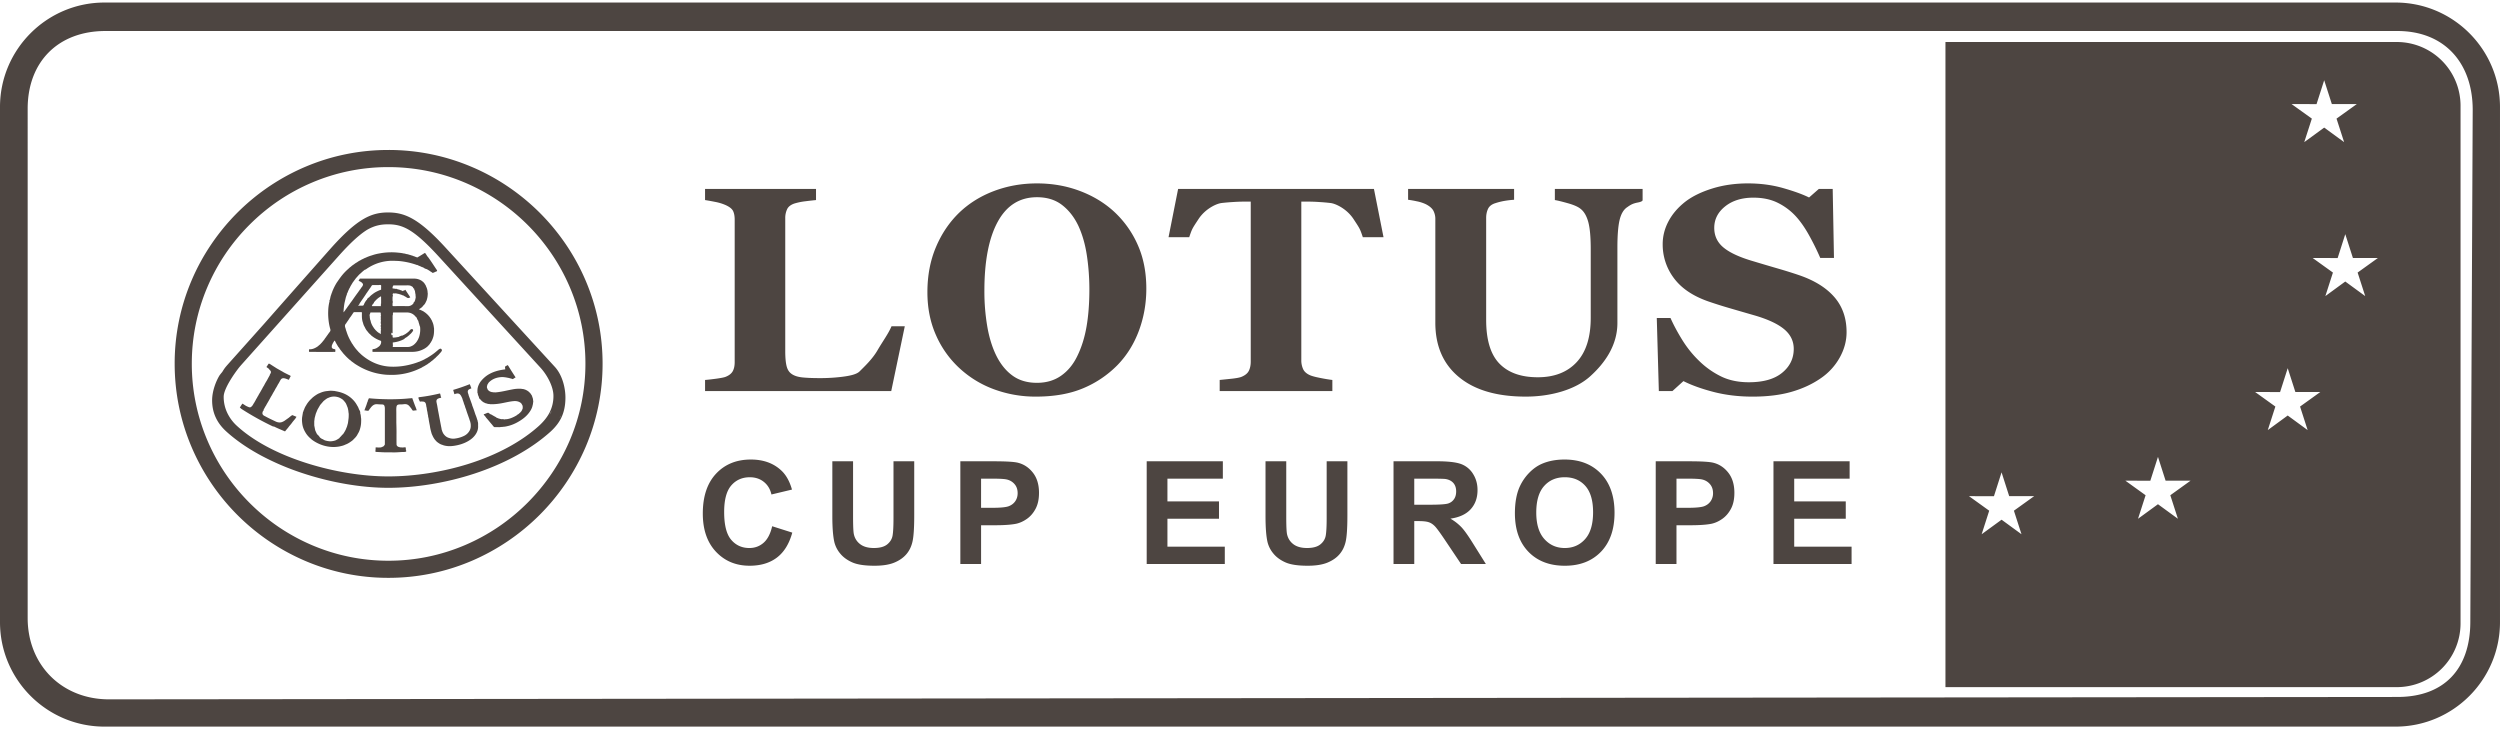 <svg xmlns="http://www.w3.org/2000/svg" width="240" height="70" viewBox="0 0 240 70"><path fill="#4d4541" d="M229.973.244H10.028C4.499.244 0 4.743 0 10.272v49.454c0 5.529 4.499 10.029 10.028 10.029h219.944c5.528 0 10.027-4.5 10.027-10.029V10.272C240 4.743 235.501.244 229.973.244zm7.178 59.434c0 4.518-2.484 7.23-7 7.23l-219.689.229c-4.517 0-7.806-3.287-7.806-7.805V10.437c0-4.517 2.944-7.46 7.46-7.46H230.15c4.516 0 7.23 3.059 7.23 7.576l-.229 49.125zm-7.048-55.645h-43.339v61.932h43.339a6.116 6.116 0 0 0 6.109-6.107V10.142a6.116 6.116 0 0 0-6.109-6.109zm-7.714 5.961l.734-2.291.735 2.289h2.394l-1.945 1.395.729 2.258-1.913-1.396-1.914 1.396.729-2.258-1.945-1.395 2.396.002zm-28.324 41.293l-1.912-1.396-1.914 1.396.726-2.26-1.941-1.396 2.396.004.731-2.291.733 2.287h2.396l-1.944 1.396.729 2.26zm15.014-1.486l-1.914-1.396-1.914 1.396.727-2.258-1.941-1.398 2.395.004.734-2.289.732 2.285h2.396l-1.943 1.398.728 2.258zm12.456-8.512l-1.914-1.4-1.914 1.4.729-2.26-1.943-1.396 2.395.004.734-2.291.734 2.287h2.394l-1.944 1.396.729 2.26zm5.526-12.864l-1.914-1.399-1.912 1.399.727-2.259-1.943-1.396 2.396.002.732-2.292.734 2.289h2.396l-1.944 1.396.728 2.26zM54.32 23.453a20.933 20.933 0 0 0-2.515-3.037 20.895 20.895 0 0 0-3.047-2.507 20.5 20.5 0 0 0-3.491-1.895 20.342 20.342 0 0 0-7.981-1.617c-2.763 0-5.446.543-7.976 1.617a20.66 20.66 0 0 0-9.029 7.441 20.457 20.457 0 0 0-1.897 3.485 20.313 20.313 0 0 0-1.616 7.976c0 2.763.543 5.446 1.616 7.981A20.7 20.7 0 0 0 29.31 53.85a20.232 20.232 0 0 0 7.976 1.623c2.762 0 5.448-.545 7.982-1.623a20.798 20.798 0 0 0 10.955-10.951 20.314 20.314 0 0 0 1.625-7.983c0-2.762-.547-5.447-1.625-7.977a20.565 20.565 0 0 0-1.903-3.486zm.388 18.801a18.965 18.965 0 0 1-1.75 3.211 19.195 19.195 0 0 1-5.119 5.121 19.054 19.054 0 0 1-3.213 1.75c-2.33.99-4.799 1.494-7.339 1.494s-5.006-.504-7.333-1.494a19.113 19.113 0 0 1-3.205-1.748c-1-.68-1.941-1.459-2.796-2.318a19.007 19.007 0 0 1-4.054-6.016 18.722 18.722 0 0 1-1.486-7.339c0-2.541.5-5.008 1.486-7.333.953-2.247 2.316-4.266 4.052-6.002s3.755-3.1 6.001-4.052a18.682 18.682 0 0 1 7.333-1.486c2.54 0 5.01.5 7.34 1.486a19.088 19.088 0 0 1 8.333 6.849 18.904 18.904 0 0 1 1.75 3.205c.99 2.326 1.493 4.793 1.493 7.333s-.502 5.009-1.493 7.339zm-11.9-18.443c-2.623-2.872-3.975-3.415-5.554-3.415-1.569 0-2.912.549-5.5 3.449-.238.269-3.497 3.944-6.353 7.191l-3.485 3.9-.012.015c-.008.008-.017.021-.03.033-.049.054-.131.144-.241.282-.11.139-.205.294-.3.448a5.343 5.343 0 0 0-.256.321c-.323.525-.705 1.463-.713 2.369-.005 1.191.437 2.176 1.355 3.014.902.82 2.007 1.588 3.282 2.279a25.014 25.014 0 0 0 3.967 1.701c2.765.924 5.714 1.432 8.306 1.432 2.65 0 5.578-.48 8.244-1.355 2.94-.963 5.483-2.365 7.355-4.057.476-.438.817-.889 1.044-1.385.235-.518.354-1.096.364-1.77.02-.859-.23-2.168-.998-3.025L42.808 23.811zM20.864 40.15c-.018-.035-.031-.072-.047-.109.019.041.036.084.056.123-.003-.004-.007-.008-.009-.014zm32.03-.55c-.042.086-.105.166-.155.25.081-.137.151-.275.212-.418-.022.054-.033.115-.057.168zm-.152.033c-.221.424-.549.832-1 1.246-1.705 1.539-4.062 2.809-6.819 3.67-2.45.766-5.166 1.186-7.646 1.186-2.435 0-5.186-.441-7.748-1.246-2.823-.885-5.163-2.125-6.765-3.588a4.041 4.041 0 0 1-.893-1.156 3.568 3.568 0 0 1-.397-1.67c.007-.75.982-2.172 1.497-2.818.021-.027.08-.096.168-.198l9.358-10.473c1.125-1.259 1.995-2.057 2.736-2.519.724-.42 1.342-.533 2.039-.533.796 0 1.399.171 2.081.59.755.465 1.627 1.256 2.825 2.568l9.748 10.65c.595.663 1.224 1.792 1.204 2.702a3.45 3.45 0 0 1-.388 1.589zm1.074.353c-.027.061-.073.113-.104.172.048-.092.099-.184.139-.279-.014.033-.019.074-.035.107zm-25.729-.127c-.011-.002-.022-.004-.033-.004-.12.068-.221.162-.328.248l-.433.307-.144.078v-.002c-.048.02-.096.037-.145.053a2.41 2.41 0 0 1-.145.021.995.995 0 0 1-.414-.105c-.33-.158-.662-.309-.98-.488-.152-.068-.293-.145-.271-.348l-.002-.002h.001l.052-.162c.006 0 .007-.004.013-.004.043-.027.059-.068.052-.121l-.005-.002.07-.125h.001l.11-.199h.001c.051-.066.088-.141.125-.217h.001c.139-.23.273-.465.398-.705.084-.119.149-.25.216-.379h-.001.002c.081-.121.15-.25.216-.379v-.002c.086-.133.167-.271.236-.414.093-.129.161-.273.239-.412.091-.16.198-.207.378-.178.147.025.277.092.417.135h.027c.012-.029.023-.059.036-.088-.004-.004-.009-.002-.014-.004.004 0 .008.004.013.002.032-.063.06-.129.099-.188.046-.068.025-.098-.043-.131-.199-.093-.394-.194-.59-.293l-.002-.002c-.03-.018-.059-.038-.089-.055l-.578-.326-.474-.302c-.093-.059-.182-.127-.288-.165-.092.088-.138.209-.219.306-.029.03.001.041.019.052l.182.13c.036.062.089.111.138.162.092.1.101.194.035.311-.027.05-.063.096-.073.152.002.006.006.004.008.008a.827.827 0 0 1-.036.053c-.079.145-.158.289-.235.434-.096.158-.195.316-.274.486a3.226 3.226 0 0 0-.191.328c-.061.107-.123.215-.183.324-.073.119-.145.236-.204.359a.865.865 0 0 0-.104.182h.002l-.002.002a1.545 1.545 0 0 0-.133.23l-.116.203c-.014.023-.026.047-.039.07h-.001a.39.39 0 0 0-.068.109c-.033.055-.068.105-.102.16-.151.158-.206.176-.371.107-.08-.031-.156-.07-.233-.107h-.003.004a93.11 93.11 0 0 1-.327-.211c-.052.018-.054.078-.094.105l-.146.234c-.014.01-.017.021-.017.037l.09.072c.021.029.05.051.081.07a27.05 27.05 0 0 0 2.983 1.66c.03.014.06.027.094.014.004-.004.004-.01.007-.016 0 .002-.002.004-.001.008.34.172.694.316 1.044.467.024.01.045.016.06-.014.117-.154.253-.293.361-.451v-.002c.114-.133.232-.266.331-.412l-.001-.002c.076-.09.152-.184.228-.275.031-.014.035-.051.056-.072.03-.049.061-.094.091-.141l.001-.002c.002-.004.005-.008.006-.014.001 0-.002-.006-.004-.006l-.368-.152zm-.409-3.574l-.006.012-.001-.002c.005-.004.003-.006.007-.01zm-1.08-.792c.004-.006.004-.003 0 0zM23.302 38.9l.002-.006c.004.008.014.01.019.016-.007-.002-.012-.01-.021-.01zm2.782 1.676v-.004c.002.002.007.002.01.004h-.01zm2.186-.496l.001-.008c.001.002.002.002.004.002a.027.027 0 0 0-.005.006zm11.567-1.148l-.135-.363c-.036-.084-.046-.176-.098-.252a.805.805 0 0 0-.002-.051c-.016-.031-.035-.047-.076-.041-.093.012-.186.014-.279.023-.518.053-1.037.072-1.558.08-.331.006-.662-.004-.994-.014a18.812 18.812 0 0 1-1.232-.078c-.021 0-.048-.02-.057.018l-.047.1c-.026.059-.054.117-.058.182-.059.109-.086.229-.125.344l-.183.486c-.024.043.014.031.031.035.039.008.08-.008.117.018.063.006.127.012.192.016.028.006.043-.01.059-.031.072-.1.143-.199.22-.297.153-.189.333-.324.599-.303.152.012.305.021.458.023.155.002.22.059.251.184a.783.783 0 0 1 .027.188v1.633c.028.025.062.027.096.027a.526.526 0 0 0-.096-.027V42.684l-.012.004c-.044.076-.085.15-.172.188-.047.021-.098.029-.141.055-.018.027-.045.016-.07.018-.048.021-.1-.002-.148.014h-.073c-.042-.016-.088.008-.129-.014h-.121-.001l-.021.018v.182c-.017.027.004.063-.016.09v.125h.003a.11.11 0 0 0 .011.006.102.102 0 0 0 .043.012c.204.014.407.023.61.033.333.02.667.004 1 .014.277.008.557-.016.834-.033.136-.008.276.01.411-.031l-.008-.01c.009.002.014.01.025.012.035-.051.037-.098 0-.145-.023-.047.004-.1-.017-.146v-.072c-.004-.027-.013-.031-.021-.045l-.004.006c-.001-.004.002-.004.001-.008-.004-.008-.016-.006-.024-.01h.021c-.008-.008-.029-.012-.046-.01-.023.002-.05.008-.073.01-.029.002-.058.004-.086.004a.367.367 0 0 1-.168 0h-.018c-.032 0-.066.004-.097-.004-.143-.029-.293-.053-.359-.213-.024-.084-.006-.17-.016-.254h-.003.003v-.199-.107l-.001-.199v-.199c.008-.404-.005-.807-.016-1.211v-.416l-.001.002v-.002-.541c0-.143-.008-.285.002-.426.019-.254.057-.352.349-.357.118-.002.24-.002.358-.02.203-.031.38.006.525.162.066.074.127.15.188.23.06.074.098.164.172.227l.374-.039-.016-.014c-.041-.154-.102-.297-.162-.439zm-3.649 4.32a.057.057 0 0 0-.013.01c.003-.006.01-.008.013-.012v.002zm.883-.561h0zm.001-2.712c-.003-.002-.007 0-.01-.002.003-.004.007-.006.01-.008v.01zm.84.751v-.002.002zm.011 1.084v-.012.002c.002.002 0 .006.002.008l-.002.002zm.003-.759v-.01l.001.012-.001-.002zm0-.912v.002-.004l.002.002h-.002zm1.008 2.81c-.002-.004-.002-.008-.005-.012h.016l-.011.012zm6.938-2.432h.003c-.023-.084-.023-.176-.069-.254a3.57 3.57 0 0 0-.164-.469l-.037-.109a11.852 11.852 0 0 0-.27-.76c-.007-.029-.014-.063-.023-.094l-.179-.498-.002-.002h.002a58.157 58.157 0 0 1-.141-.379c-.006-.076-.042-.143-.063-.215-.059-.207.001-.338.189-.402.031-.014.063-.025.09-.047.016-.008.065.006.038-.041a1.07 1.07 0 0 1-.083-.217 7.508 7.508 0 0 1-.061-.129c-.03-.043-.062-.002-.084.006-.476.189-.961.355-1.453.502-.02.006-.049.004-.055.035h.002-.002l.107.379c.016.031.036.004.053.002.308-.113.477-.055.614.213.031.061.06.123.09.184.038.129.076.256.128.379v-.002.002c.03.125.074.244.125.361.026.107.059.211.106.311h.001l-.001.002c.091.309.206.611.313.918.026.082.045.166.085.244l.002.006.001.004a.42.42 0 0 0 .037.143l.02.164h.003-.002l.001.162.004-.002-.004.002a.91.91 0 0 1-.152.488 1.186 1.186 0 0 1-.483.432 2.688 2.688 0 0 1-.821.252 1.162 1.162 0 0 1-.626-.049c-.25-.064-.423-.229-.561-.436-.024-.049-.048-.098-.073-.145l-.055-.162h-.001c.002-.047-.039-.082-.034-.129.002-.074-.027-.143-.038-.215l-.18-.941-.056-.305h-.005c.002-.002.002 0 .005-.002l-.07-.361h-.002.003c-.024-.139-.049-.277-.072-.416-.022-.107-.046-.215-.067-.324-.032-.172.025-.289.178-.352a.897.897 0 0 1 .271-.066c.001-.02.003-.039-.015-.053-.04-.117-.043-.242-.094-.357-.018 0-.036-.004-.052 0-.623.15-1.251.268-1.887.342-.15.018-.15.02-.12.158.036.086.073.168.11.254.03.035.071.012.106.018.055-.008.11-.016.165 0 .189.002.281.076.326.258.028.113.027.232.07.342.012.141.035.277.073.414.01.104.025.207.055.307.001.1.026.193.051.291.029.236.078.473.124.707.024.178.058.352.107.523.015.053.03.105.044.16.022.074.043.15.087.217h0c.023.084.074.156.111.234h.004-.005c.072.117.147.234.252.326.036.059.095.098.149.139.143.104.29.201.465.24.016.01.031.018.047.023.357.121.726.119 1.091.061.46-.072.905-.205 1.314-.441.3-.172.563-.389.75-.686.146-.232.232-.484.216-.766-.006-.125.013-.254-.02-.379h-.006zm-1.352-2.273c-.005-.002-.008-.006-.014-.004l-.009-.002c.002-.004.006 0 .007-.004l.002.004c.004 0 .008 0 .013.002l.004-.002-.004.004.001.002zm.477.092l-.002-.006h.015c-.005.004-.01.004-.013.006zm-3.787 1.549h-.009l.008-.004.001.004zm.038.226l.001-.01v-.002.002l.002.008c-.001.002-.001.002-.003.002zm.236 1.276l.013-.004v.004c-.003-.002-.008.002-.013 0zm.548-1.416l-.002-.014c.007.002.012.006.019.006-.005.002-.011.004-.017.008zm.155.877l.003-.004v-.002.002l-.003.004zm-4.969-4.871c.29.01.582.014.874-.01a6.155 6.155 0 0 0 2.136-.561c.126-.061.262-.106.37-.201v-.001.001a.332.332 0 0 0 .115-.052l.338-.202.056-.053v-.001.001l.106-.057c.009-.003.015-.008.018-.017.036-.055.111-.065.146-.123.103-.071.204-.146.291-.236.067-.059.144-.107.197-.18v-.002l.001.001.231-.221c.021-.024.045-.048.066-.073.08-.098.175-.183.239-.293.041-.072.02-.131-.031-.189-.051-.057-.108-.044-.165-.018a.798.798 0 0 0-.169.12c-.094.081-.188.161-.283.238-.244.197-.51.361-.776.523v0c-.083.032-.159.081-.235.126v.001-.001l-.22.106-.302.13-.001-.001c-.067.012-.126.042-.187.07v.001a.534.534 0 0 0-.158.052.117.117 0 0 0-.027.005c-.822.263-1.663.388-2.527.324a4.326 4.326 0 0 1-1.55-.426 4.998 4.998 0 0 1-1.076-.715l-.224-.213-.074-.072c-.028-.05-.071-.086-.11-.126l-.174-.207c-.056-.076-.112-.151-.167-.228a2.374 2.374 0 0 0-.197-.289c.004-.037-.023-.062-.039-.088a4.609 4.609 0 0 1-.451-1.015c-.048-.108-.065-.228-.106-.339-.057-.154-.057-.293.068-.416.021-.02.029-.051.043-.077.043-.032.061-.083.089-.126.083-.103.149-.214.217-.326.128-.155.233-.325.343-.492a.14.14 0 0 1 .132-.07c.204.005.408.005.612.001.065-.001.091.016.088.085a5.221 5.221 0 0 0 0 .415c.011.181.036.361.106.532.029.143.083.275.162.398l.001-.001-.001.001c.075.175.172.334.307.47.075.123.188.209.292.305.034.055.09.086.139.123.234.179.494.314.771.414.032.011.065.02.065.062l.001.145a.689.689 0 0 1-.146.29c-.054.062-.085.059-.112.103a.338.338 0 0 0-.108.073l-.105.057-.146.055-.198.036c-.036.075-.006.156-.017.233.002 0 .002-.002.004-.003l-.003.003c.021.03.054.019.082.02l.349.001c1.074 0 2.148-.003 3.222.001.302.001.6-.017.888-.113.293-.097.565-.232.787-.451.067-.079.145-.146.197-.237.021-.057.081-.092.096-.154.084-.113.131-.243.179-.372.115-.315.12-.642.108-.97-.014-.028-.013-.059-.018-.088a1.664 1.664 0 0 0-.16-.55.612.612 0 0 0-.091-.178.388.388 0 0 0-.091-.144v-.001a.82.82 0 0 0-.147-.194.545.545 0 0 0-.124-.134c-.034-.037-.065-.076-.111-.099v.001c-.078-.084-.18-.137-.269-.205a3.642 3.642 0 0 0-.437-.196c.027-.02.051-.042.08-.058.114-.068.221-.145.301-.252.008-.013.012-.03.023-.037a.905.905 0 0 0 .267-.376.84.84 0 0 0 .106-.274c.056-.171.062-.348.074-.524-.015-.046-.014-.094-.018-.141a1.352 1.352 0 0 0-.124-.492c-.033-.061-.038-.135-.089-.186v0a.125.125 0 0 0-.04-.066l-.001.002v-.002a.467.467 0 0 0-.091-.134l-.002.005.002.002c-.035-.048-.067-.1-.125-.124a.435.435 0 0 0-.101-.085 1.339 1.339 0 0 0-.716-.208h-2.654l-2.546.002v0l-.02-.002a.724.724 0 0 1-.103.165c-.018.009-.014.022-.009.037h.011c.074.063.171.083.246.143.158.127.217.22.096.389-.005.007-.004.018-.006.026a1.282 1.282 0 0 0-.181.251h-.001a.496.496 0 0 0-.107.146h0c-.027.034-.061.063-.076.106h.001-.002c-.216.285-.421.577-.624.871v.001c-.082.106-.165.211-.235.325-.095.129-.195.256-.279.394l-.03.026a2.818 2.818 0 0 1-.259.354c-.002-.005-.009-.01-.008-.015.014-.267.037-.533.082-.797h-.001.001l.013-.079.131-.553h.001c.023-.07.049-.14.071-.21.011-.038.048-.071.021-.114.068-.094.096-.205.141-.309-.015-.006-.03-.008-.045-.013.016.002.027.018.044.013.051-.096.086-.199.148-.288.072-.173.184-.324.272-.486l.308-.417.307-.343c.193-.163.367-.348.577-.49l-.003-.011c.009.005.009.015.022.019.039-.01.068-.036.101-.059a4.352 4.352 0 0 1 2.688-.791c.178.009.355.009.531.028a6.96 6.96 0 0 1 1.575.352c.037.014.073.032.113.012l.004-.007c0 .007-.004.013-.002.02.108.066.229.098.343.153.056.027.108.066.175.06l.004-.007c.1.095.223.149.352.19.005-.008.004-.015.008-.022.001.004-.001.009.001.014.09.054.181.107.271.162v-.002.002l.091.069c.073.032.134.085.197.13l.001-.003v.004c.076.02.128-.049.198-.055.06-.026.113-.069.181-.073.008-.03.063-.022.055-.064.002-.002.004.001.007-.001.007-.04-.02-.067-.04-.097-.257-.378-.5-.769-.77-1.139a.386.386 0 0 0-.085-.107c-.047-.063-.097-.125-.127-.199-.061-.049-.075-.135-.143-.178-.07.035-.139.073-.201.123-.047.014-.084.044-.124.074a.383.383 0 0 0-.11.066v0l-.302.175-.166-.058v0c-.054-.022-.104-.052-.162-.058a1.154 1.154 0 0 0-.237-.085c-.066-.019-.128-.05-.197-.056v-.001a1.167 1.167 0 0 0-.307-.074.924.924 0 0 0-.27-.058c-.131-.037-.265-.047-.399-.064-.138-.012-.276-.028-.413-.035a6.29 6.29 0 0 0-1.519.107 4.527 4.527 0 0 0-.691.179 3.886 3.886 0 0 0-.598.226 1.25 1.25 0 0 0-.235.108v0a1.565 1.565 0 0 0-.251.129 1.928 1.928 0 0 0-.341.205v.001c-.106.051-.2.12-.292.193a1.938 1.938 0 0 0-.308.234c-.087.056-.16.128-.234.2a4.865 4.865 0 0 0-.737.794c-.133.176-.256.361-.383.542-.13.213-.248.435-.346.667-.033.078-.077.154-.086.241v.003l-.001-.002c-.023.02-.031.048-.04.076-.033.101-.068.202-.103.301l-.076.345c-.05.023-.03.07-.035.108V28.941a3.97 3.97 0 0 0-.123.893 5.83 5.83 0 0 0 .01.674c.028.366.084.725.186 1.075.033.114.021.201-.055.286l-.106.145-.059.071-.013.038h-.001c-.058.074-.118.148-.166.232h0c-.057.074-.12.146-.163.23l-.238.292-.175.184h.002-.001a48.85 48.85 0 0 0-.235.198c-.214.144-.44.258-.704.273h-.002c-.046-.001-.111-.03-.12.044-.007.066-.018.136.009.203h.001l-.001.001.852.003h1.32c.045 0 .09.002.135-.002.069-.007.142.023.207-.019a.04.04 0 0 1 .003-.015c-.014-.071.019-.146-.021-.214l-.001.001.001-.001c-.083-.027-.173-.029-.25-.077a2.831 2.831 0 0 0-.073-.088l-.003-.053h.001a.637.637 0 0 1 .018-.179l.111-.237c.048-.053.074-.12.111-.18h-.001c.047-.031.063.001.081.035.048.093.093.189.148.277.077.121.132.255.238.356.009.019.017.038.029.055.108.173.249.323.37.487.133.14.259.288.401.419.103.094.2.197.322.268a.22.22 0 0 0 .069.07l.347.254v-.001.001c.216.135.434.27.662.384a6.19 6.19 0 0 0 1.409.512c.346.074.697.133 1.054.145zm2.456-.849c.007.005.012 0 .02.002l-.061.023c.01-.017.023-.036.041-.025zm-2.474.313c.003-.001.003.003.005.003l-.009-.003h.004zm-1.318-1.795l-.003.002.003-.002v0zm5.553-1.264c-.002.007-.002.014-.005.021.002-.016-.011-.022-.017-.033l.022.012zm-.578-3.66c.005.003.011.002.016.004-.006.003-.013.003-.019.008a.104.104 0 0 1 .003-.012zm-.113-1.254c.001.017.012.025.027.029a.768.768 0 0 0-.027-.029zm-.705 1.103c.003.003.004 0 .007.003h-.008l.001-.003zm-.036 1.901c.015.113.077.208.132.304.004.007.014.005.022.009v.011c.021.138.078.267.109.402.002.008.011.013.018.019-.002.005-.001.011-.003.016-.006.034 0 .063.03.083.029.093.029.189.031.284a2.31 2.31 0 0 1-.118.769v0l-.092.216-.107.18-.093.126-.135.141-.137.111c-.149.085-.302.161-.479.162h-1.409c-.028 0-.061.015-.084-.016l-.003-.003c.008-.003.016-.006.025-.02.008-.086.017-.174-.008-.259-.001-.002-.004-.002-.006-.004h.002a.1.1 0 0 0-.004-.116l.005-.001a.366.366 0 0 1 .104-.024c.333-.044.65-.135.948-.292.037-.02.078-.035.096-.077.016-.041.068-.038.091-.072a.927.927 0 0 0 .234-.163h-.001.001c.047-.043.114-.064.142-.127h-.001.001c.134-.096.234-.226.328-.36.025-.059.029-.116-.03-.159-.057-.041-.113-.025-.167.004a.351.351 0 0 0-.146.152l-.217.183a9.423 9.423 0 0 1-.163.113l-.163.09-.149.067c-.008-.004-.016-.009-.025-.009-.079.014-.148.054-.225.077-.018.006-.036.017-.032.041l-.004-.001c-.161.032-.321.064-.484.073-.145.008-.145.007-.146-.135l-.002-.098c-.065-.005-.095-.005-.11.013a4.537 4.537 0 0 1-.012-.258c.018.027.053.041.122.063V31.704v-.197l-.001.001.001-.002v-.145-.326h-.001l.001-.343h.001l.001-.109-.001-.307-.003.001c.008-.01.016-.009.025-.025.011-.047.006-.095.007-.145.003-.104.009-.111.115-.111h1.21c.35 0 .638.131.858.406.023.027.044.057.077.075.009.002.016-.001.024-.001zm-.713 1.496l.013-.009c-.004.005-.008.007-.012.013l-.001-.004zm-1.325-2.134c.006-.006.013-.013.014-.022.001.008-.005.014-.002.022h-.012zm1.875-.117v-.005h.004l-.002.005h-.002zm.132-1.96c-.001 0 0 .002-.002.003-.003-.001-.001-.005-.003-.006a.022.022 0 0 0 .005.003zm-.043.003zm-1.1.666c.075.038.146.081.216.129.026.019.051.044.088.037l.036.017a.387.387 0 0 0 .218-.075h-.001l-.472-.718c-.015.005-.03.01-.037.027-.018.012-.035.022-.052.035v.006c-.003-.003-.001-.008-.005-.01-.06-.001-.1.03-.134.075-.079-.034-.155-.079-.24-.099-.067-.018-.125-.063-.198-.058a.256.256 0 0 0-.114-.031c-.005-.007-.009-.016-.018-.021-.032-.019-.066-.028-.102-.008l-.001.004c-.046-.022-.097-.021-.146-.03v.001l-.179-.024a6.976 6.976 0 0 0-.003-.05l.001-.09h-.006c.006-.003.013-.003.019-.007.044-.144.044-.144.207-.144.395 0 .788.004 1.183-.001.172-.003.337.006.476.125a.085.085 0 0 0 .042.015c.012-.007.012-.014.021-.02-.002.004-.002.009-.005.014.023.084.059.159.145.195l-.001.003c-.003.082.017.153.087.202-.018.021-.019.047-.014.072.023.1.03.204.055.301.015.057-.027.115.014.166.009.117-.037.227-.055.34l-.047.111h-.001l-.036.074-.011.002c-.036.023-.063.053-.057.101 0 .002.003.001.004.003l-.069.089h0a.675.675 0 0 1-.533.201 40.613 40.613 0 0 0-1.306 0c-.087.001-.129-.018-.114-.109v-.172c.034-.037.023-.077.01-.117l-.008-.003c.03-.03.027-.064.012-.101-.006-.002-.008-.007-.014-.009v-.157h-.001.001v-.072-.107l.005-.055c.042-.079.033-.157-.004-.234l-.009-.001c.009-.005.02-.005.027-.016.01-.06.042-.084.106-.072.052.011.106.006.159.005.017-.001.044.009.044-.026.003-.004.003-.008.005-.012.002.01-.001.021.006.03a.262.262 0 0 0 .094.028c.156.021.302.071.45.122.057.02.105.06.167.063.014-.005.01-.015.018-.022-.001.003.002.006 0 .009.01.038.046.053.077.069zm-1.188-1.216c0 .002.004.003.005.006h-.013l.008-.006zm-.079.329v-.006c.004.004.009.003.013.006-.005 0-.009.002-.013 0 0 .001 0 .001 0 0zm-.02 3.853zm-.017-3.796l.001.002-.002.001.001-.003zm-2.654 2.619v.002-.002-.003c.005.002.009 0 .014.001l-.014.002zm.501-.217L35.366 30a.016.016 0 0 0 .008-.003l-.002.005zm.03.506c.013.003.025 0 .038 0-.013.001-.025-.002-.038 0zm1.163.935c.01.014.019.015.028.023h-.005c-.047.066-.046.132-.002.199l.013.002c-.012.009-.025.01-.036.027-.012.129-.01.258-.002.386l.004.009c-.031-.037-.066-.065-.118-.063-.006-.055-.053-.064-.092-.082-.009.001-.017-.003-.026-.002a.835.835 0 0 0-.116-.098h-.003.003l-.184-.18c-.03-.054-.076-.094-.116-.14-.018-.03-.036-.061-.055-.09a1.805 1.805 0 0 1-.269-.563c.01-.042-.007-.078-.022-.113-.005-.007-.012-.006-.018-.012l-.047-.237c.008-.109-.032-.215-.018-.325-.001-.003-.005-.002-.007-.006.013-.002.018.002.035-.003.02-.03.02-.064.02-.096.002-.056.032-.08.086-.081h.863c.053.001.074.027.075.078 0 .057-.003.114.008.17.01.018.019.019.027.03l-.004-.001c-.05.06-.027.132-.031.199.017.106-.021.214.017.319.004.004.01.004.014.007-.058.099-.025.205-.023.308.01.022.025.025.038.035h-.015c-.058.095-.027.199-.022.3zm-.343-1.605h.002c.002-.003.006-.004.009-.007l.005.007h-.014-.002zm.483-2.241v.018c-.005-.002-.011-.001-.017-.002a.083.083 0 0 0 .017-.016zm-.065 5.007c.002-.002.001-.005.003-.008v.009l-.003-.001zm-.068-3.334a.16.16 0 0 0-.005.106l.008.01c-.275.001-.55 0-.824.002-.072.001-.054-.031-.032-.069l.089-.158.005.001c.06-.025.081-.076.089-.134l-.001-.001.087-.108.179-.184.145-.124.2-.134c.046-.03.076-.034.073.038-.002.045 0 .089 0 .134l.002.127v.369c-.005.006-.014.008-.018.016-.011.036-.015.072.017.101l.025-.002c-.013.006-.023-.002-.039.01zm-.402-2.051l.007-.004.004.005-.011-.001c0 .001 0 .001 0 0zm-1.033.824a.095.095 0 0 0 .057.045.314.314 0 0 0-.057-.045zm-.53-.123s-.001 0 0 0h-.001.001zm-.191 1.364l.007.002c.054-.027.078-.078.1-.131l-.006-.019a.595.595 0 0 0 .084-.127c.026-.018.036-.046.051-.071.192-.274.384-.548.562-.833.042-.034.062-.081.088-.125v-.001h.001c.054-.068.105-.139.145-.216.089-.095.15-.209.219-.317.039-.059.081-.085.153-.083.174.006.35-.001.524.002.077.001.174-.034.226.018.048.049.007.144.017.218v.143h.001l-.004.068a2.643 2.643 0 0 0-.411.172 2.012 2.012 0 0 0-.398.252 1.73 1.73 0 0 0-.346.315.364.364 0 0 0-.216.257c0 .003.003.004.003.007-.005-.003-.009-.008-.015-.011-.037.014-.054.047-.073.077-.081.116-.15.238-.201.37-.026.068-.07.094-.144.092-.132-.003-.265-.002-.399-.001l.032-.058zm-.269.159l-.003.01c-.003-.002-.006-.001-.01-.003.005-.002.008-.006.013-.007zm6.577-3.886s0 .001 0 0v.001-.001c0 .001 0 .001 0 0zm-.892-.369c-.002.003-.006.004-.008.008l-.004-.001.012-.007zm-.192-.48l-.002.001-.002-.003.004.002zm-5.098.45l.005-.003-.002.004-.003-.001-.001.001.001-.001zm-.032.997l-.003.005v-.006l.003.001zm-.238-.838l.001.003h-.001v-.003zm-2.991 7.281c0-.004.003-.007.003-.011h.004l-.007.011zm.172-.245l-.013.019c.001-.007.007-.011.007-.019h.006zm.25-.345l-.011.014c0-.005.002-.008 0-.014h.011zm.36 1.627l.001-.001-.001.001.003.015h-.005c-.004-.01-.011-.013-.017-.019.006 0 .012.004.019.004zm.928-3.629l.001-.003.013.003h-.014zm.085 1.696V31.7l.002.002h-.002zm1.777 2.662c0-.002-.002-.003-.003-.004l.003.001v.003zm.52 1.084l-.003-.001-.002-.008c.001.003.004.005.005.009.001 0 0 0 0 0zm15.8 2.978a.66.66 0 0 0-.054-.271l-.059-.18c-.074-.104-.13-.223-.233-.303-.04-.039-.073-.086-.126-.109-.057-.043-.112-.088-.181-.109-.036-.02-.071-.035-.107-.055l-.072-.018v.002l-.001-.002c-.065-.018-.128-.045-.198-.039-.043-.006-.086-.018-.129-.02a3.29 3.29 0 0 0-.834.063c-.527.098-1.047.238-1.584.283l-.217-.002h-.001a.618.618 0 0 0-.161-.02l-.001-.002c-.031-.029-.077-.006-.109-.031l-.019-.018c-.106-.021-.173-.102-.252-.166.008-.023-.014-.035-.022-.051h-.003.003l-.066-.166-.002-.088.039-.182h-.002.002c.058-.086.098-.184.175-.258.324-.311.72-.451 1.16-.482.158-.012.315.01.472.033l.271.053c.06.014.114.043.176.045v-.002l.165.057c.023.021.037-.004.054-.012.075-.035.134-.098.215-.123.008-.018.034-.031.006-.053-.128-.197-.255-.396-.383-.595-.058-.093-.114-.189-.174-.281-.062-.092-.104-.198-.188-.277v0a10.12 10.12 0 0 0-.205.124c-.019.012-.058.014-.045.054-.007.078.028.156.015.235h-.001c-.089.011-.179.021-.267.037-.43.07-.845.189-1.23.397a2.732 2.732 0 0 0-.887.772 1.815 1.815 0 0 0-.229.473l-.04.164c.023.031-.01.061-.005.09-.012.088-.001.174-.006.262.002.025-.013.053.018.07l.006-.002c.009.141.056.27.12.391l-.001.004a.255.255 0 0 0 .116.209c.005.002.008-.002.013-.002a.49.49 0 0 0 .118.135c.02.035.053.055.086.076v-.002.002a.575.575 0 0 0 .202.123v-.002.002a.47.47 0 0 0 .197.072h.001c.092.041.19.055.291.055.013.016.03.018.048.018a4.9 4.9 0 0 0 .913-.059c.449-.068.886-.195 1.34-.236.27-.023.505.02.716.188.061.07.101.152.144.234v-.006l.001.006c.022.076.019.158.02.236a2.846 2.846 0 0 1-.017.09c-.009.047-.055.076-.054.127l-.005-.002-.058.105h.002c-.001.002-.002 0-.003.002-.061.051-.099.127-.17.166a.516.516 0 0 1-.149.123c-.027 0-.044.014-.054.037-.083.07-.178.119-.273.17-.255.131-.521.238-.811.262-.02-.012-.038-.01-.054.002-.067.012-.133.027-.2 0-.034-.02-.069-.031-.107-.008l-.004.01-.154-.021c-.067-.02-.134-.035-.201-.055l-.23-.09.001-.004a.043.043 0 0 0-.02-.029 8.62 8.62 0 0 1-.478-.27c-.01-.006-.024-.006-.036-.004-.092-.039-.157-.125-.253-.16-.031.012-.061.021-.092.031-.108.037-.208.1-.323.115l.003.033.017.035c.073.088.157.17.211.273l.005-.002.201.234.211.256.184.213v-.002.002a.933.933 0 0 0 .14.166l.002-.002-.002.004c.028.027.065.031.1.031.111.002.223 0 .334 0 .122.018.241-.025.363-.016.036-.006.071-.018.106-.018.181-.004.354-.051.528-.094.3-.08.583-.199.854-.352.416-.234.798-.51 1.087-.896.167-.221.301-.459.353-.738.01-.045.029-.092.03-.137.003-.108.054-.217.007-.328zm-2.734-2.348l.019-.012c-.002.006-.007.008-.009.014l-.01-.002zm-2.469 1.563c-.005.014-.001.025.012.035a1.407 1.407 0 0 0-.012-.035zM47 38.75c.001-.006 0-.012.008-.016l.006.014-.014.002zm3.236-.891l.003-.002c.031 0 .062-.002.092-.004h.001c-.031.001-.064.001-.096.006zm-15.589 2.192c.001 0 .002.002.002 0a1.307 1.307 0 0 0-.073-.396c.003-.002.006 0 .009-.002a.447.447 0 0 0-.081-.281l-.05-.1a1.386 1.386 0 0 0-.164-.34h-.001a2.29 2.29 0 0 0-.364-.514 2.649 2.649 0 0 0-1.061-.697c-.241-.092-.494-.137-.745-.186-.029-.01-.058-.006-.087-.004l-.002.004c0-.006-.001-.012-.009-.012l-.136-.006a1.364 1.364 0 0 0-.271.002l-.236.025-.002.004.002-.004a2.137 2.137 0 0 0-.683.193c-.167.055-.312.154-.456.252v-.002c-.091.072-.189.135-.271.219-.095.098-.201.184-.288.291-.109.131-.21.266-.29.414h-.001a1.609 1.609 0 0 0-.199.416v-.002c-.048.059-.045.141-.084.203-.018.033-.039.064-.024.105l-.017.057-.051.307h-.001c-.033.209-.029.42-.001.631.033.305.133.588.289.85.147.264.343.484.578.67a.156.156 0 0 0 .057.057 3.63 3.63 0 0 0 1.127.566c.479.141.962.18 1.456.1l.097-.018c.176-.041.355-.076.517-.162a1.93 1.93 0 0 0 .487-.254c.125-.084.25-.166.345-.285.153-.143.292-.297.378-.492a1.68 1.68 0 0 0 .23-.525 2.42 2.42 0 0 0 .093-.559c.004-.176.021-.352-.017-.523l-.002-.002zm-3.237-2.418h-.001l-.002-.002c.002 0 .001 0 .003.002zm2.051 2.547l-.056.432c-.029.109-.06.219-.09.326l.002.002h-.002l-.125.307v.002a3.442 3.442 0 0 1-.266.445c-.003 0-.005.004-.008.002l-.023.01c-.091.088-.159.199-.263.275-.018.014-.029.035-.022.059h-.002c-.124.092-.256.17-.395.236h.003-.003a1.663 1.663 0 0 1-.528.09 2.081 2.081 0 0 1-.501-.094c-.043-.021-.086-.045-.129-.064a.17.17 0 0 0-.107-.057.095.095 0 0 1-.06-.035c-.07-.027-.122-.084-.183-.125l.002-.008a1.265 1.265 0 0 0-.265-.295 4.041 4.041 0 0 1-.182-.389 71.8 71.8 0 0 0-.089-.451l-.001-.398.04-.322.11-.414.163-.396.253-.439.326-.377c.132-.105.26-.215.412-.293v.002a.27.27 0 0 0 .043-.014c.292-.141.596-.162.91-.078.184.049.341.146.492.254.099.102.191.209.272.326.081.148.134.313.2.469v.002c.006.035.01.07.019.104.042.15.04.305.07.457-.002.148 0 .298-.017.449zm52.098-2.637H67.686v-1.066c.319-.027.693-.07 1.122-.129.429-.061.711-.117.848-.172.327-.129.555-.306.683-.532.128-.229.191-.521.191-.876V21.079c0-.327-.05-.599-.15-.813-.101-.214-.342-.408-.725-.581a4.686 4.686 0 0 0-1.019-.307 25.803 25.803 0 0 0-.951-.172V18.14h10.653v1.066a35.66 35.66 0 0 0-1.033.117 6.068 6.068 0 0 0-1.032.211c-.355.118-.593.303-.711.554a1.972 1.972 0 0 0-.178.855v12.759c0 .602.041 1.076.124 1.422.081.347.241.602.479.767.237.173.567.284.991.335.424.049 1.01.074 1.757.074.73 0 1.438-.043 2.126-.129.688-.088 1.353-.218 1.654-.511.465-.465 1.23-1.177 1.718-2.02.489-.843 1.06-1.615 1.352-2.317h1.275l-1.301 6.22zM106.931 20.3c-.93-.848-2.031-1.508-3.303-1.983-1.271-.474-2.632-.71-4.082-.71-1.459 0-2.833.244-4.123.731-1.29.488-2.404 1.183-3.344 2.085-.948.921-1.693 2.026-2.235 3.316-.543 1.29-.813 2.728-.813 4.313 0 1.523.277 2.904.833 4.144a9.46 9.46 0 0 0 2.256 3.159 9.886 9.886 0 0 0 3.322 2.023 11.47 11.47 0 0 0 4.007.697c1.75 0 3.26-.266 4.526-.799a10.032 10.032 0 0 0 3.31-2.236c.893-.921 1.577-2.02 2.052-3.296.473-1.276.71-2.62.71-4.033 0-1.587-.28-3-.841-4.24a9.579 9.579 0 0 0-2.275-3.171zm-2.626 11.069c-.183 1.049-.479 1.99-.889 2.821-.383.795-.898 1.42-1.545 1.875-.648.457-1.422.686-2.325.686-.921 0-1.696-.227-2.324-.678-.63-.45-1.148-1.083-1.559-1.896-.401-.803-.695-1.744-.882-2.821a20.113 20.113 0 0 1-.28-3.438c0-2.857.428-5.07 1.285-6.635.857-1.566 2.11-2.35 3.761-2.35.966 0 1.773.251 2.421.754.647.502 1.167 1.169 1.559 2 .383.831.654 1.779.813 2.842.16 1.063.24 2.156.24 3.28-.001 1.322-.093 2.509-.275 3.56zm27.594-13.23l.919 4.634h-1.986c-.282-.83-.274-.8-.897-1.749-.624-.948-1.658-1.459-2.185-1.532a19.283 19.283 0 0 0-1.079-.096 17.235 17.235 0 0 0-1.104-.042h-.641v15.221a2 2 0 0 0 .178.868c.117.251.351.45.696.595.21.082.536.166.978.252.443.088.819.15 1.128.186v1.066H117.09v-1.066l1.115-.115c.479-.051.804-.113.978-.184.354-.146.593-.344.711-.59.119-.246.177-.537.177-.875V19.355h-.64c-.31 0-.678.014-1.105.042-.428.027-.787.06-1.078.096-.527.073-1.562.583-2.185 1.532-.623.948-.617.919-.898 1.749h-1.985l.919-4.634h18.8zm25.789 1.067s.051.138-.445.233c-.498.096-.693.213-1.03.451-.346.228-.59.638-.731 1.23-.141.593-.211 1.481-.211 2.667v7.22c0 2.124-1.18 3.833-2.621 5.127-1.439 1.295-3.804 1.941-6.175 1.941-2.763 0-4.9-.623-6.413-1.873-1.514-1.248-2.27-2.99-2.27-5.223v-9.928a1.7 1.7 0 0 0-.187-.821c-.121-.228-.357-.433-.703-.615a3.62 3.62 0 0 0-.875-.287 10.548 10.548 0 0 0-.85-.151v-1.04h10.176v1.04a8.942 8.942 0 0 0-.889.103c-.302.05-.605.125-.917.226-.346.11-.579.292-.697.547s-.178.543-.178.862v9.791c0 1.923.424 3.323 1.271 4.198.847.875 2.076 1.313 3.687 1.313 1.584 0 2.828-.482 3.729-1.449.902-.967 1.352-2.388 1.352-4.267v-6.578c0-1.167-.08-2.039-.238-2.618-.16-.579-.404-.996-.731-1.251-.238-.2-.65-.383-1.237-.547-.589-.164-1.001-.265-1.238-.301v-1.067h8.424v1.067zM172 37.611c-1.072.311-2.324.465-3.754.465-1.328 0-2.567-.148-3.717-.443-1.149-.297-2.122-.645-2.92-1.047l-1.057.957h-1.303l-.198-7.015h1.317c.297.668.674 1.371 1.133 2.112.46.74.992 1.402 1.596 1.987a8.055 8.055 0 0 0 2.091 1.493c.771.385 1.673.576 2.704.576 1.391 0 2.454-.303 3.195-.91.74-.605 1.112-1.37 1.112-2.292 0-.757-.314-1.394-.943-1.909-.629-.515-1.602-.961-2.92-1.336-.857-.247-1.647-.476-2.367-.687a42.872 42.872 0 0 1-2.03-.646c-1.462-.521-2.547-1.264-3.258-2.232a5.358 5.358 0 0 1-1.063-3.245c0-.757.183-1.485.552-2.184.367-.697.903-1.326 1.608-1.882.674-.521 1.538-.944 2.591-1.273 1.052-.328 2.196-.493 3.433-.493 1.205 0 2.333.151 3.386.452 1.053.3 1.88.601 2.482.901l.936-.82h1.333l.122 6.62h-1.317a24.271 24.271 0 0 0-1.081-2.187c-.414-.745-.85-1.364-1.31-1.857a5.884 5.884 0 0 0-1.731-1.268c-.654-.315-1.42-.473-2.299-.473-1.104 0-2.005.279-2.705.835-.7.557-1.05 1.247-1.05 2.067 0 .776.305 1.412.912 1.904.606.494 1.555.927 2.843 1.301.756.228 1.527.457 2.313.685.788.228 1.486.447 2.1.657 1.481.511 2.608 1.216 3.38 2.116.771.899 1.155 2.015 1.155 3.348 0 .84-.22 1.653-.658 2.438a5.827 5.827 0 0 1-1.778 1.958c-.817.575-1.763 1.017-2.835 1.327zM74.129 50.518l1.931.613c-.296 1.074-.788 1.875-1.477 2.396-.688.523-1.562.783-2.62.783-1.309 0-2.385-.447-3.229-1.342-.842-.895-1.264-2.117-1.264-3.668 0-1.643.423-2.916 1.271-3.824.847-.906 1.961-1.361 3.342-1.361 1.207 0 2.186.355 2.939 1.068.448.422.785 1.027 1.009 1.816l-1.971.471c-.116-.51-.359-.914-.729-1.209-.37-.297-.819-.445-1.349-.445-.731 0-1.325.264-1.779.787-.455.525-.683 1.373-.683 2.549 0 1.246.224 2.135.672 2.662.448.529 1.031.795 1.748.795.529 0 .985-.17 1.366-.504.383-.335.657-.865.823-1.587zm11.647-6.235h1.99v5.178c0 1.186-.054 2.021-.162 2.51-.107.488-.306.9-.595 1.236-.289.338-.675.605-1.16.805-.484.199-1.116.299-1.896.299-.942 0-1.655-.107-2.143-.326-.486-.217-.871-.5-1.153-.848a2.711 2.711 0 0 1-.559-1.094c-.129-.564-.194-1.396-.194-2.5v-5.26h1.99v5.34c0 .848.024 1.396.074 1.648.085.402.289.727.61.971.32.244.758.367 1.314.367.564 0 .991-.115 1.278-.346.287-.232.46-.516.518-.852.058-.336.087-.895.087-1.674v-5.454zm11.979.149c-.367-.1-1.157-.148-2.367-.148h-3.195v9.859h1.991v-3.719h1.298c.901 0 1.589-.047 2.065-.143.35-.076.693-.23 1.032-.467.339-.236.617-.559.837-.971.219-.412.329-.922.329-1.527 0-.785-.19-1.424-.571-1.92-.381-.494-.854-.816-1.419-.964zm-.286 3.679c-.15.219-.357.379-.622.482-.265.104-.79.156-1.574.156h-1.09V45.95h.962c.717 0 1.194.021 1.433.066.322.059.589.205.8.438.211.232.316.529.316.889 0 .292-.074.546-.225.768zm14.605 4.369h5.507v1.662h-7.498v-9.859h7.311v1.668h-5.32v2.186h4.95v1.662h-4.95v2.681zm15.287-8.197h1.989v5.178c0 1.186-.053 2.021-.16 2.51s-.307.9-.596 1.236c-.288.338-.676.605-1.161.805-.484.199-1.116.299-1.896.299-.94 0-1.655-.107-2.142-.326-.486-.217-.87-.5-1.152-.848a2.726 2.726 0 0 1-.56-1.094c-.13-.564-.193-1.396-.193-2.5v-5.26h1.99v5.34c0 .848.024 1.396.073 1.648.086.402.288.727.608.971s.76.367 1.315.367c.564 0 .99-.115 1.277-.346.288-.232.46-.516.519-.852.058-.336.088-.895.088-1.674v-5.454zm12.944 6.336a4.69 4.69 0 0 0-1.064-.828c.864-.125 1.516-.43 1.949-.91.437-.482.653-1.094.653-1.832 0-.584-.144-1.102-.431-1.555a2.27 2.27 0 0 0-1.146-.945c-.479-.176-1.244-.266-2.297-.266h-4.191v9.859h1.991v-4.117h.404c.457 0 .79.037 1.001.113.211.072.411.209.599.408.188.201.538.684 1.049 1.451l1.439 2.145h2.381l-1.204-1.924c-.474-.765-.853-1.3-1.133-1.599zm-3.063-2.166h-1.473v-2.502h1.554c.808 0 1.29.012 1.453.035.322.053.572.182.75.385.176.203.266.473.266.803 0 .297-.067.545-.202.74-.135.199-.32.338-.558.418-.239.08-.836.121-1.79.121zm12.957-4.338c-.803 0-1.511.131-2.126.389-.462.193-.887.49-1.274.889-.389.4-.692.85-.919 1.354-.299.68-.449 1.523-.449 2.527 0 1.57.434 2.801 1.297 3.695.867.895 2.032 1.342 3.498 1.342 1.448 0 2.605-.449 3.471-1.348.865-.9 1.298-2.146 1.298-3.736 0-1.605-.438-2.859-1.309-3.76s-2.035-1.352-3.487-1.352zm1.974 7.637c-.51.572-1.159.857-1.954.857-.793 0-1.448-.287-1.963-.865-.516-.576-.774-1.422-.774-2.539 0-1.133.252-1.982.754-2.545s1.164-.844 1.983-.844c.82 0 1.479.277 1.975.834.494.557.742 1.4.742 2.529 0 1.143-.254 2.001-.763 2.573zm12.339-7.32c-.368-.1-1.156-.148-2.367-.148h-3.195v9.859h1.992v-3.719h1.296c.902 0 1.59-.047 2.066-.143.35-.076.692-.23 1.031-.467s.618-.559.838-.971.328-.922.328-1.527c0-.785-.189-1.424-.57-1.92-.382-.494-.854-.816-1.419-.964zm-.286 3.679c-.151.219-.356.379-.621.482s-.79.156-1.575.156h-1.088V45.95h.961c.716 0 1.195.021 1.432.066.324.059.589.205.8.438s.317.529.317.889a1.343 1.343 0 0 1-.226.768zm8.018 4.369h5.508v1.662h-7.498v-9.859h7.311v1.668h-5.32v2.186h4.949v1.662h-4.949v2.681z"/></svg>
